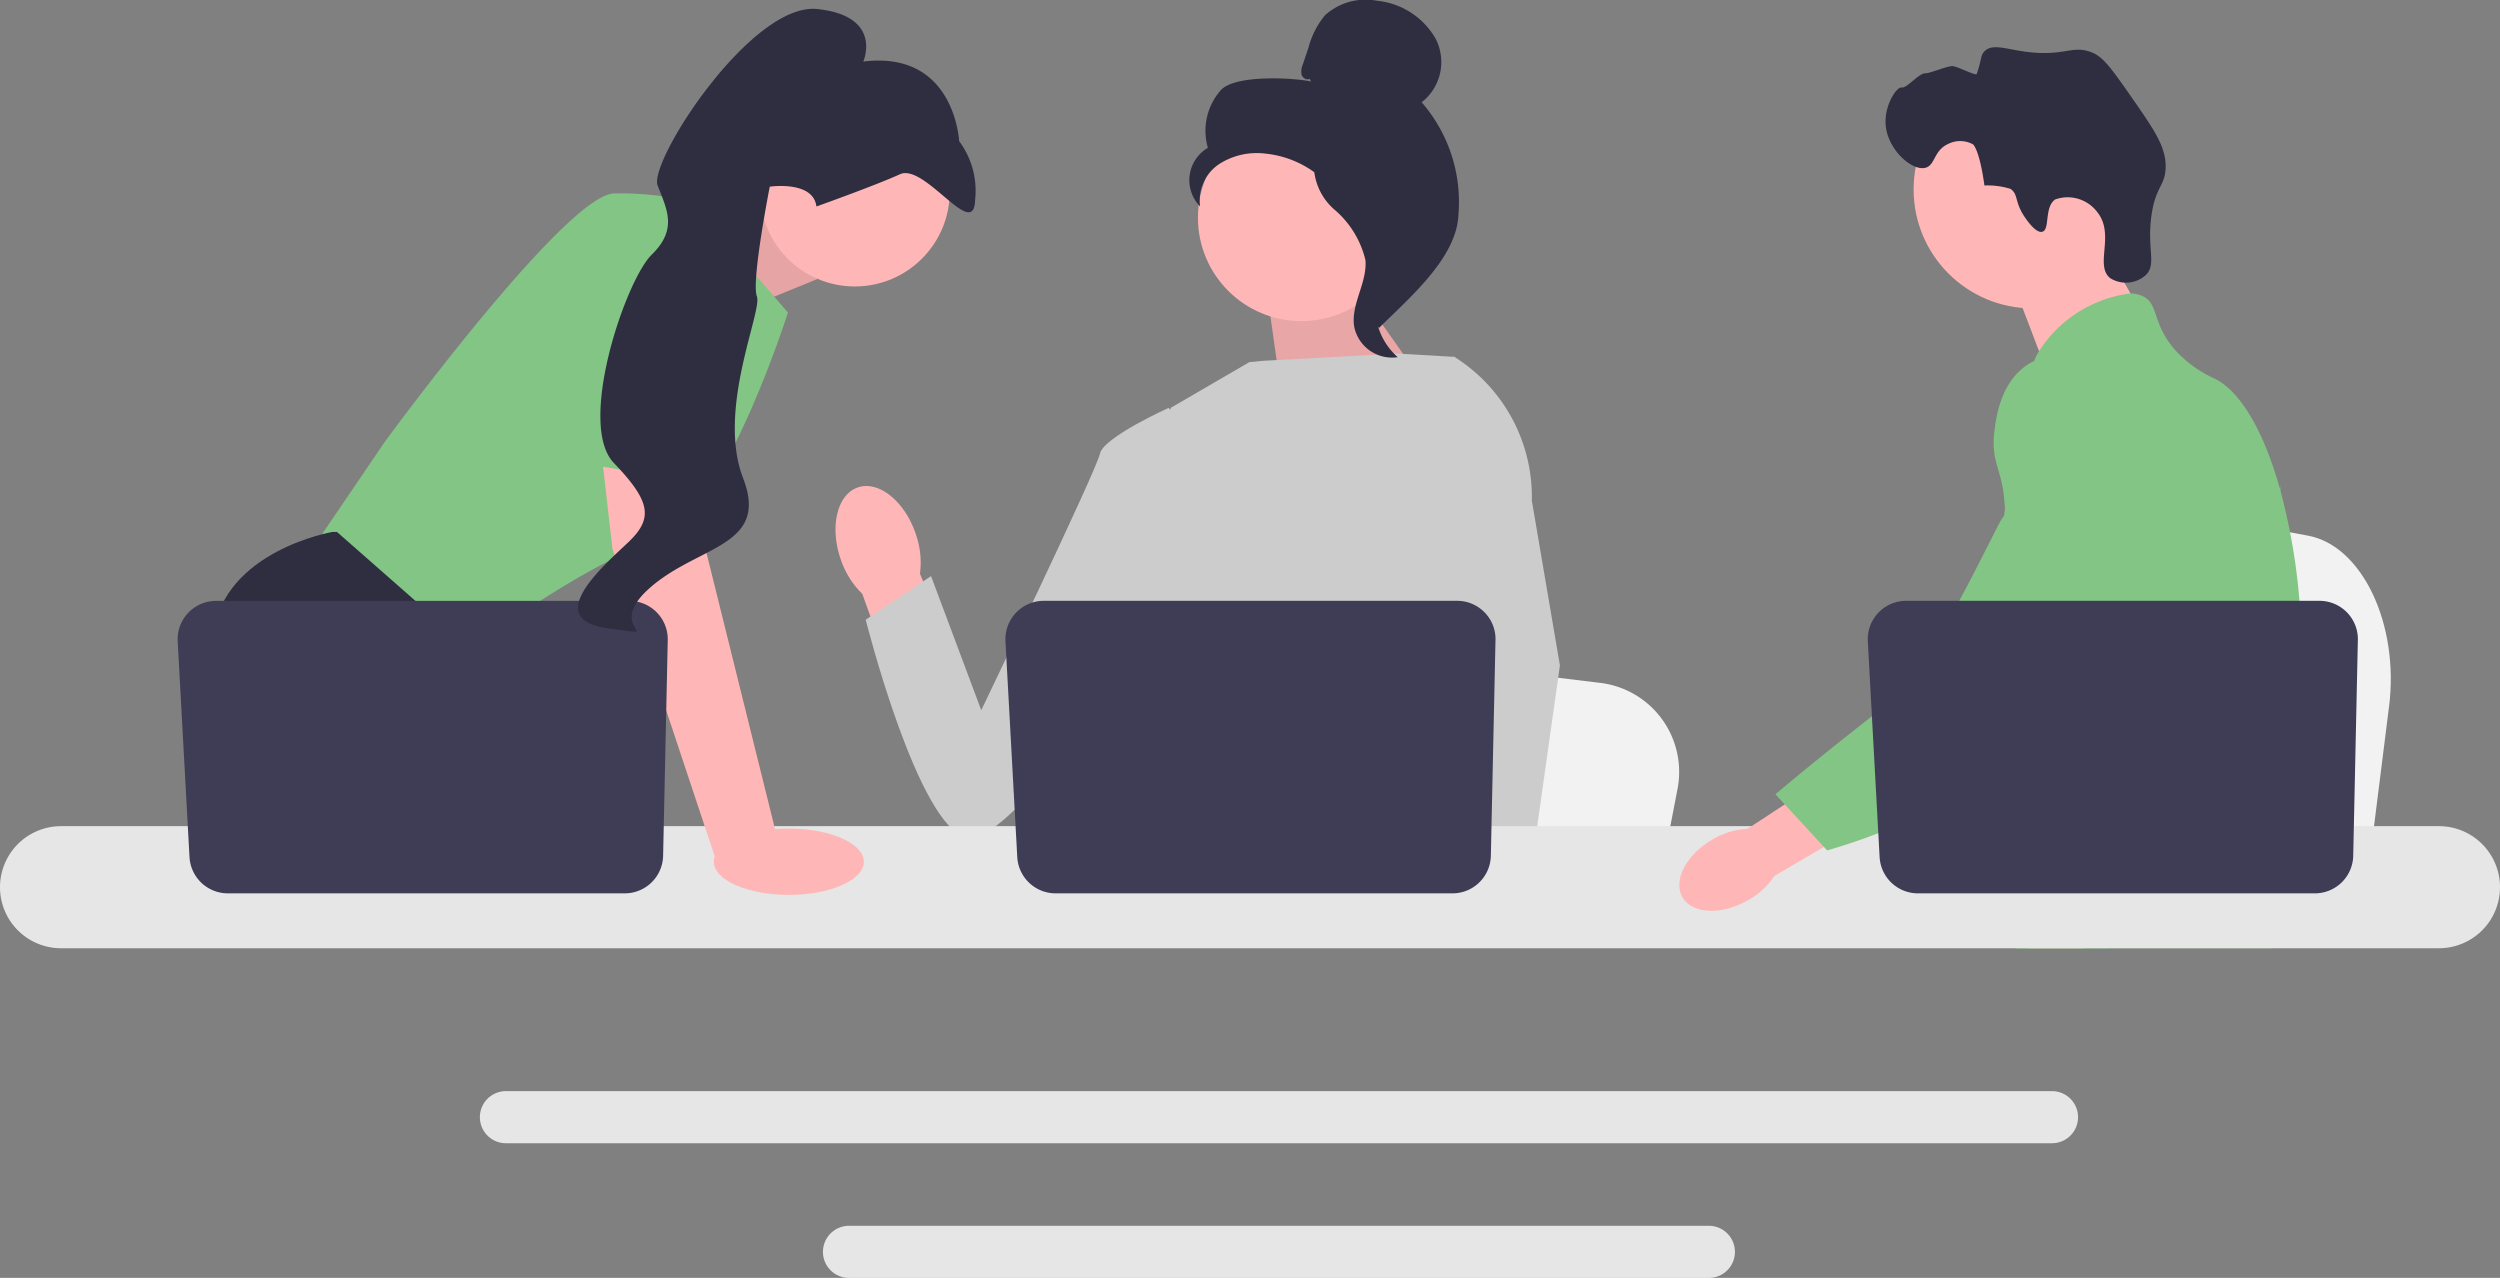 <svg id="undraw_engineering_team_a7n2" xmlns="http://www.w3.org/2000/svg" width="125.208" height="64" viewBox="0 0 125.208 64">
  <rect x="0" y="0" width="125.208" height="64" fill="#808080" stroke="none"/>
  <path id="パス_483" data-name="パス 483" d="M704.419,177.71l-.392,3.123-.973,7.757H683.5c.153-1.739.361-4.241.584-6.943.022-.27.045-.541.067-.815.559-6.791,1.171-14.476,1.171-14.476l2.571.479,4.988.928,2.033.378,5.443,1.014c2.714.5,4.58,4.434,4.064,8.555Z" transform="translate(-584.768 -142.328)" fill="#f2f2f2"/>
  <path id="パス_484" data-name="パス 484" d="M701.119,79.358l2.4,4.208L698.9,86.842l-1.972-5.173Z" transform="translate(-596.26 -67.895)" fill="#ffb6b6"/>
  <circle id="楕円形_87" data-name="楕円形 87" cx="5.958" cy="5.958" r="5.958" transform="translate(95.84 3.529)" fill="#ffb6b6"/>
  <path id="パス_485" data-name="パス 485" d="M660.684,24.813c-.473-.72-.287-1.1-.683-1.361a3.9,3.9,0,0,0-1.3-.167h0c-.255-1.838-.574-2.061-.574-2.061a1.34,1.34,0,0,0-1.252-.016c-.717.332-.634,1.05-1.117,1.187-.667.19-1.881-.88-2-2.1-.1-1,.546-1.969.8-1.918s.859-.723,1.186-.711c.223.008,1.136-.389,1.382-.358.268.034,1.152.5,1.189.39.256-.733.181-.936.4-1.146.385-.371,1.015-.113,2,.026,2.033.286,2.388-.385,3.43.07.526.23.967.849,1.826,2.077,1.2,1.718,1.8,2.577,1.806,3.579,0,1.022-.491.957-.708,2.47-.242,1.684.272,2.454-.289,3a1.489,1.489,0,0,1-1.78.152c-.794-.635.245-2.168-.633-3.289a1.856,1.856,0,0,0-2.12-.654c-.562.384-.252,1.512-.647,1.619-.338.092-.834-.663-.916-.788Z" transform="translate(-559.314 -13.995)" fill="#2f2e41"/>
  <path id="パス_486" data-name="パス 486" d="M690.3,121.336c-.166,2.841-.826,3.738-1.057,7.094-.051.737-.081,1.592-.081,2.612,0,.26,0,.511,0,.757a12.482,12.482,0,0,1-.071,1.518,6.693,6.693,0,0,1-.257,1.228H676.007s0-.006,0-.009a8.928,8.928,0,0,1-.159-.937q-.017-.143-.03-.282c-.012-.108-.022-.215-.032-.321a8.324,8.324,0,0,0-.171-1.2,3.067,3.067,0,0,0-.812-1.5,4.093,4.093,0,0,0-.563-.48l-.107-.074a3.823,3.823,0,0,1-1.414-1.32c-.007-.01-.013-.022-.019-.032a4.391,4.391,0,0,1-.4-.894,2.913,2.913,0,0,1-.074-1.616c.371-1.39,1.746-1.528,2.87-2.932a4.926,4.926,0,0,0,.355-.506,6.418,6.418,0,0,0,.807-2.419c.026-.14.049-.279.068-.413.015-.1.028-.2.038-.3a7.871,7.871,0,0,0-.059-2.171c-.344-2.082-1.358-3.37-.641-5.238a4.741,4.741,0,0,1,.867-1.4c.682-.8,1.382-1.317,1.261-2.349s-.911-1.183-1-2.092a2.37,2.37,0,0,1,.387-1.418h0a6.353,6.353,0,0,1,4.582-2.893,1.436,1.436,0,0,1,.693.181c.706.416.412,1.325,1.494,2.6a5.925,5.925,0,0,0,2.06,1.5c1.368.714,2.48,2.818,3.236,5.509l.017.062a30.812,30.812,0,0,1,.959,5.541c.069.822.11,1.648.118,2.466.007.653-.007,1.219-.037,1.723Z" transform="translate(-575.056 -87.053)" fill="#82c585"/>
  <g id="グループ_125" data-name="グループ 125" transform="translate(100.284 20.916)">
    <path id="パス_487" data-name="パス 487" d="M707.1,299.629l-.262.728-.165.456-.381,1.062-.442,1.228H703.01l.477-1.228.221-.572.367-.946.615-1.589Z" transform="translate(-701.746 -276.528)" fill="#ffb6b6"/>
    <path id="パス_488" data-name="パス 488" d="M708.211,148.128c-.007.094-.017.2-.028.311-.113,1.147-.378,3.2-.767,5.541-.205,1.235-.445,2.551-.715,3.858a39.568,39.568,0,0,1-2.119,7.425,9.061,9.061,0,0,1-.449.89q-.175.3-.368.594a17.457,17.457,0,0,1-1.367,1.813c-.019.025-.04.048-.062.072-.078.092-.159.183-.24.274-.4.446-.8.862-1.192,1.244-.477.465-.936.877-1.348,1.228h-4.614l-.019-.009-.664-.295s.189-.222.506-.643c.065-.085.134-.179.209-.282.092-.126.192-.264.3-.415.222-.315.475-.685.747-1.1.526-.81,1.125-1.807,1.731-2.961l.211-.407s0-.009.006-.013c.12-.234.238-.475.357-.721a15.4,15.4,0,0,0,1.374-4.384,17.1,17.1,0,0,0,.232-3.127,9.018,9.018,0,0,0-.425-2.5h0c-.058-.178-.123-.355-.2-.532a7.105,7.105,0,0,0-.472-.936c-.816-1.355-1.479-1.411-2.006-2.888a5.731,5.731,0,0,1-.4-2.469h0a3.354,3.354,0,0,1,.064-.389h0c.007-.036.017-.074.027-.11a2.935,2.935,0,0,1,.425-.936,3.258,3.258,0,0,1,1.446-1.137h0a4.127,4.127,0,0,1,1.156-.3c2.11-.188,3.747,1.586,4.641,2.555q.518.561.951.943c2.249,2.008,2.866.725,3.026.062a2.289,2.289,0,0,0,.045-.248Z" transform="translate(-694.26 -144.802)" fill="#82c585"/>
    <path id="パス_489" data-name="パス 489" d="M790.847,167.308a.642.642,0,0,1-.007.072c0-.022,0-.043.006-.064C790.846,167.312,790.846,167.309,790.847,167.308Z" transform="translate(-776.889 -164.057)" fill="#82c585"/>
  </g>
  <path id="パス_490" data-name="パス 490" d="M245.117,378.318H167.686a1.305,1.305,0,1,0,0,2.61h77.431a1.305,1.305,0,0,0,0-2.61Z" transform="translate(-142.347 -323.671)" fill="#e6e6e6"/>
  <path id="パス_491" data-name="パス 491" d="M329.71,425H286.645a1.305,1.305,0,0,0,0,2.61H329.71a1.305,1.305,0,1,0,0-2.61Z" transform="translate(-244.124 -363.608)" fill="#e6e6e6"/>
  <path id="パス_492" data-name="パス 492" d="M235.069,69.111l4.88-2.054,2.093,4.291-5.128,2.093Z" transform="translate(-201.114 -57.371)" fill="#ffb6b6"/>
  <path id="パス_493" data-name="パス 493" d="M235.069,69.111l4.88-2.054,2.093,4.291-5.128,2.093Z" transform="translate(-201.114 -57.371)" opacity="0.1"/>
  <path id="パス_494" data-name="パス 494" d="M126.436,67.476l4.814,5.547s-3.349,10.57-6.7,11.512-9.524,5.547-9.524,5.547l-7.745-5.023,3.768-5.547s9.105-12.454,11.512-12.454a15.469,15.469,0,0,1,3.872.419Z" transform="translate(-91.787 -57.371)" fill="#82c585"/>
  <path id="パス_495" data-name="パス 495" d="M90.993,204.053H79.787l-.709-.947-2.893-3.867-.666-.89s-2.512-4.6-1.988-8.791S79.5,184.43,79.5,184.43h.224l6.662,5.854-.4,5.448,2.11,3.506,2.9,4.814Z" transform="translate(-62.849 -157.79)" fill="#2f2e41"/>
  <path id="パス_496" data-name="パス 496" d="M115.36,293.934h-3v-4.448Z" transform="translate(-96.126 -247.671)" fill="#2f2e41"/>
  <path id="パス_497" data-name="パス 497" d="M463.609,231.8l-.374,1.938-.927,4.814H443.68c.145-1.079.344-2.632.557-4.309.021-.167.043-.336.064-.505.533-4.214,1.116-8.984,1.116-8.984l2.449.3,4.751.576,1.936.234,5.185.629a4.493,4.493,0,0,1,3.871,5.309Z" transform="translate(-379.592 -192.292)" fill="#f2f2f2"/>
  <path id="パス_498" data-name="パス 498" d="M704.3,309.523H694.2c.154-.181.241-.286.241-.286l3.029-.5,6.241-1.03S703.993,308.443,704.3,309.523Z" transform="translate(-593.923 -263.26)" fill="#2f2e41"/>
  <path id="パス_499" data-name="パス 499" d="M443.212,95.766l4.394,6.214-7.664.229-.823-5.84Z" transform="translate(-375.689 -81.933)" fill="#e5a4a4"/>
  <path id="パス_500" data-name="パス 500" d="M443.212,95.766l4.394,6.214-7.664.229-.823-5.84Z" transform="translate(-375.689 -81.933)" fill="#ffb6b6" opacity="0.1"/>
  <path id="uuid-ae755ff6-bb09-410e-86b1-7d1b81a37005-160" d="M293.706,170.881c-.564-1.626-1.86-2.654-2.895-2.295s-1.417,1.968-.853,3.6a4.308,4.308,0,0,0,1.078,1.725l2.476,6.861,3.195-1.23-2.78-6.633a4.307,4.307,0,0,0-.221-2.023Z" transform="translate(-247.852 -144.173)" fill="#ffb6b6"/>
  <path id="パス_501" data-name="パス 501" d="M400.3,128.419l-.006,6.333-.589,2.339L398.5,141.9l-.882,4.425-.657,3.3-.234,1.177q-.265.177-.529.34H380.887a11.776,11.776,0,0,1-1.356-.928,5.16,5.16,0,0,0,.516-.589,2.882,2.882,0,0,0,.682-2.578,1.74,1.74,0,0,1-.069-.719c.14-1.8,2.03-4.85,2.03-4.85l-.391-4.523-.172-1.982,1.21-9.665,3.944-2.293.681-.066,6.722-.363,2.778.16.127.035,2.715,5.64Z" transform="translate(-324.709 -104.878)" fill="#ccc"/>
  <g id="グループ_126" data-name="グループ 126" transform="translate(71.337 17.844)">
    <path id="パス_502" data-name="パス 502" d="M504.686,309.728h-3.349l-.147-1.518,0-.03.948-.065,2.467-.168.043.908.034.7Z" transform="translate(-500.128 -281.309)" fill="#ffb6b6"/>
    <path id="パス_503" data-name="パス 503" d="M499.243,130.762l1.407,8.254-1.148,8.122-.179,1.264-.316,2.232-.1.687,0,.074.024.557H494.96l-.147-1.518-.013-.136-.3-3.108-.005-.052-.635-6.591,1.245-4.764.092-.351h0l.542-8.157-.42-3.707,0-.035.024.016c.022.014.044.027.065.042A8.277,8.277,0,0,1,499.243,130.762Z" transform="translate(-493.861 -123.533)" fill="#ccc"/>
  </g>
  <path id="パス_504" data-name="パス 504" d="M316.846,143.01l-1.529-1.582s-3.274,1.476-3.437,2.295-5.944,12.845-5.944,12.845l-2.515-6.717-3.273,2.186s2.627,10.428,5.083,10.917,10.689-12.342,10.689-12.342l.926-7.6Z" transform="translate(-256.792 -120.999)" fill="#ccc"/>
  <path id="パス_505" data-name="パス 505" d="M122.151,286.447H3.057a3.057,3.057,0,0,0,0,6.114H122.151a3.057,3.057,0,1,0,0-6.114Z" transform="translate(0 -245.07)" fill="#e6e6e6"/>
  <path id="パス_506" data-name="パス 506" d="M373.143,210.3l-.232,10.805a1.923,1.923,0,0,1-1.923,1.882H351.113a1.923,1.923,0,0,1-1.921-1.818l-.591-10.805a1.923,1.923,0,0,1,1.921-2.028h20.7a1.923,1.923,0,0,1,1.923,1.965Z" transform="translate(-298.244 -178.245)" fill="#3f3d56"/>
  <circle id="楕円形_88" data-name="楕円形 88" cx="4.755" cy="4.755" r="4.755" transform="translate(38.057 4.837)" fill="#ffb6b6"/>
  <path id="パス_507" data-name="パス 507" d="M212.278,147.592l.523,5.651,3.558,14.338-3.074,1.077-5.194-15.625-.717-6.279Z" transform="translate(-177.419 -125.557)" fill="#ffb6b6"/>
  <path id="パス_508" data-name="パス 508" d="M86.144,210.3l-.232,10.805a1.923,1.923,0,0,1-1.923,1.882H64.113a1.923,1.923,0,0,1-1.921-1.818L61.6,210.368a1.923,1.923,0,0,1,1.921-2.028h20.7a1.923,1.923,0,0,1,1.923,1.965Z" transform="translate(-52.701 -178.245)" fill="#3f3d56"/>
  <ellipse id="楕円形_89" data-name="楕円形 89" cx="3.756" cy="1.661" rx="3.756" ry="1.661" transform="translate(35.751 41.497)" fill="#ffb6b6"/>
  <path id="パス_509" data-name="パス 509" d="M190.242,89.771l2.145-11.434s5.965-.837,6.175,1.151-.15,11.706-.15,11.706l-8.171-1.423Z" transform="translate(-162.762 -66.872)" fill="#82c585"/>
  <path id="パス_510" data-name="パス 510" d="M212.392,12.96s2.942-1.05,4.183-1.615,3.706,3.375,3.761,1.294a4.168,4.168,0,0,0-.8-2.954s-.213-4.552-4.8-3.983c0,0,1.009-2.278-2.3-2.63s-8.463,7.644-8,8.839,1.014,2.183-.295,3.461-3.76,8.489-1.9,10.43,1.987,2.783.71,3.99-4.3,3.832-1.032,4.288-.3.115,2.136-2.026,5.987-2.054,4.661-5.49.978-8.359.69-9.106.646-5.49.646-5.49,2.175-.32,2.337.991Z" transform="translate(-171.5 -2.619)" fill="#2f2e41"/>
  <g id="グループ_127" data-name="グループ 127" transform="translate(59.565 0)">
    <circle id="楕円形_90" data-name="楕円形 90" cx="5.177" cy="5.177" r="5.177" transform="translate(0.432 5.729)" fill="#ffb6b6"/>
    <path id="パス_511" data-name="パス 511" d="M418.386,3.946c-.15.087-.35-.045-.4-.212a.867.867,0,0,1,.063-.508l.279-.827a4.248,4.248,0,0,1,.837-1.641,3.04,3.04,0,0,1,2.6-.721,3.824,3.824,0,0,1,2.917,1.869,2.549,2.549,0,0,1-.682,3.216,7.608,7.608,0,0,1,1.843,5.618c-.078,2.165-2.438,4.158-3.977,5.684a1.665,1.665,0,0,1-.467-1.539c.189-.355-.082-.766.152-1.092s.43.193.193-.131c-.149-.2.433-.677.212-.8-1.073-.593-1.431-1.931-2.1-2.956a5.036,5.036,0,0,0-3.678-2.212,3.478,3.478,0,0,0-2.333.533,2.187,2.187,0,0,0-.941,2.113,1.877,1.877,0,0,1,.39-2.937,3.066,3.066,0,0,1,.651-2.89c.694-.765,3.507-.634,4.52-.433l-.078-.134Z" transform="translate(-412.364 0)" fill="#2f2e41"/>
    <path id="パス_512" data-name="パス 512" d="M455.14,53.475c1.341.145,2.31,1.307,3.127,2.379a3.543,3.543,0,0,1,.953,2.079,7.69,7.69,0,0,1-.789,2.205,3.323,3.323,0,0,0,.967,3.5,1.931,1.931,0,0,1-2.176-1.509c-.194-1.128.661-2.216.559-3.355a4.774,4.774,0,0,0-1.553-2.527,2.971,2.971,0,0,1-.995-2.706l-.094-.065Z" transform="translate(-448.961 -45.75)" fill="#2f2e41"/>
  </g>
  <g id="グループ_128" data-name="グループ 128" transform="translate(84.106 17.769)">
    <path id="uuid-aec20554-f6ec-4c5b-9d97-717cd04239bf-161" d="M583.95,267.154c-1.328.756-2.015,2.054-1.534,2.9s1.948.918,3.276.162a3.825,3.825,0,0,0,1.332-1.221l5.588-3.273-1.592-2.59-5.34,3.5A3.825,3.825,0,0,0,583.95,267.154Z" transform="translate(-582.262 -242.893)" fill="#ffb6b6"/>
    <path id="パス_513" data-name="パス 513" d="M631.369,123.28a3.714,3.714,0,0,0-2.97.112c-1.537.842-1.774,2.763-1.857,3.437-.192,1.557.374,1.905.494,3.481.224,2.948.814-.415-.128.931-.326.466-3.657,7.684-5.494,9.1-3.573,2.75-5.841,4.686-5.841,4.686l2.59,2.813a30.483,30.483,0,0,0,7.71-3.439c3.711-2.409,5.566-3.614,7-5.971.124-.2,3.081-5.226,1.493-10.779-.362-1.267-1.026-3.588-3-4.369Z" transform="translate(-610.76 -123.017)" fill="#82c585"/>
  </g>
  <path id="パス_514" data-name="パス 514" d="M672.144,210.3l-.232,10.805a1.923,1.923,0,0,1-1.923,1.882H650.113a1.923,1.923,0,0,1-1.921-1.818l-.591-10.805a1.923,1.923,0,0,1,1.921-2.028h20.7a1.923,1.923,0,0,1,1.923,1.965Z" transform="translate(-554.055 -178.245)" fill="#3f3d56"/>
</svg>
